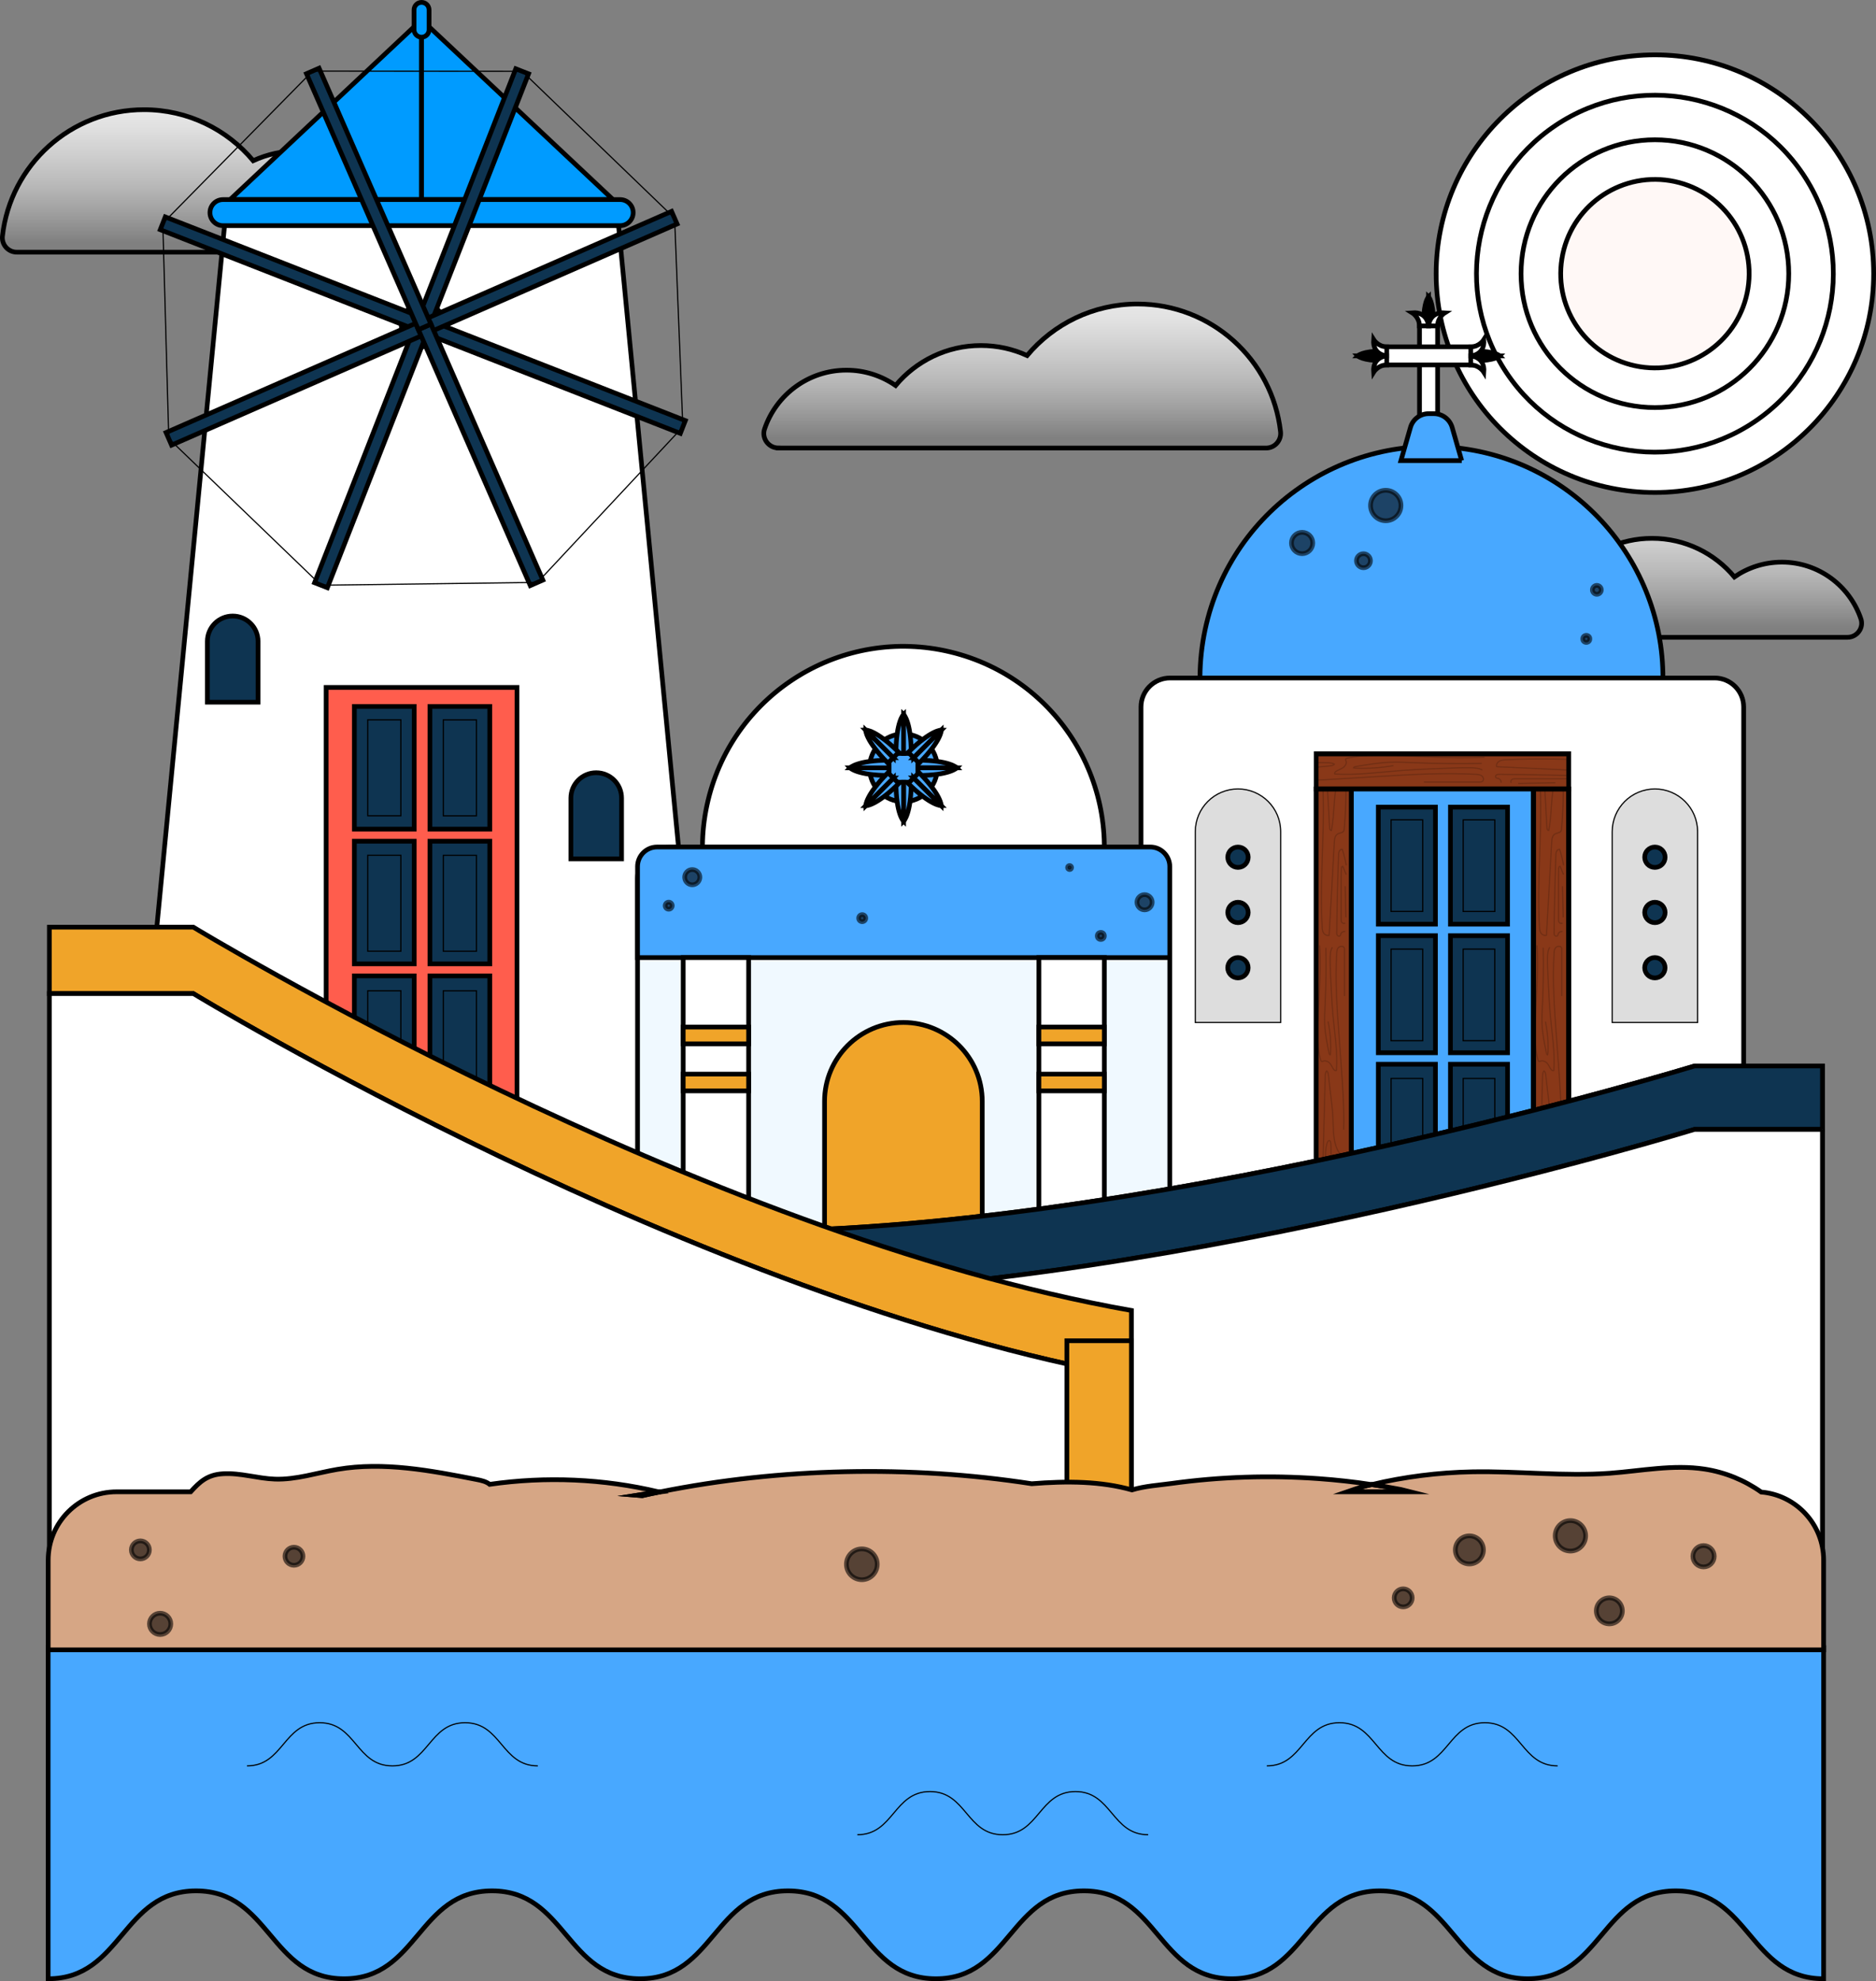 <?xml version="1.0" encoding="UTF-8"?> <svg xmlns="http://www.w3.org/2000/svg" xmlns:xlink="http://www.w3.org/1999/xlink" viewBox="0 0 399.04 421.24"><rect x="0" y="0" width="399.04" height="421.24" fill="#808080" stroke="none"/><defs><style> .uuid-519391c9-5771-45ff-a794-485196ec3197 { fill: #f0a429; } .uuid-519391c9-5771-45ff-a794-485196ec3197, .uuid-b835774e-ed5b-4d35-a919-5c09bbad1f7d, .uuid-29241f6c-b2cc-43bc-a508-23bb98effdad, .uuid-c4d8c76a-d22e-4cbe-b937-11198b416fb1, .uuid-605abae3-a9e4-42d6-83c4-14527040862e, .uuid-2b932cfc-c711-44c5-b464-1f0044001c7f, .uuid-20c492eb-7d42-42f5-bdc3-a86814692ddb, .uuid-f93f51b9-59e4-486c-bff3-a425677c6e94, .uuid-15cd144e-bfb0-4584-9068-b61c73b4ff94, .uuid-3c2bd55f-c6a4-4eff-b561-602f80509e9f, .uuid-cc337423-c9c3-4407-ac84-179828dbcc59, .uuid-a4f604fa-a8c8-4347-b174-1c75ee6c1f2a, .uuid-48981986-0487-4614-9dff-83be9640d840, .uuid-5f969793-6390-40ac-8cfb-1ec09c5e52e1, .uuid-8b8959c1-9f6c-40e7-ae53-b9a049227cf5, .uuid-6b915c9e-0122-4019-892f-cf3b847de75c, .uuid-08885705-963f-43ca-a4bf-28a546f66fa2, .uuid-e4f521d9-b647-47be-8923-b9b60cbff08b, .uuid-8e109cce-a1a7-4dd7-a027-c0838ae86d18, .uuid-cc1d6607-131a-4209-9509-63bedc396f1c, .uuid-d772e617-431e-4ddc-9e06-b3fac4acbee9 { stroke: #000; stroke-miterlimit: 10; } .uuid-b835774e-ed5b-4d35-a919-5c09bbad1f7d { fill: #d6a685; } .uuid-e71d4cff-4013-406f-bb39-e71c422afd8f { clip-path: url(#uuid-55c765c2-e2e8-43cf-b53a-32c3dcc68a95); } .uuid-29241f6c-b2cc-43bc-a508-23bb98effdad, .uuid-cc337423-c9c3-4407-ac84-179828dbcc59, .uuid-48981986-0487-4614-9dff-83be9640d840, .uuid-08885705-963f-43ca-a4bf-28a546f66fa2 { fill: none; } .uuid-c4d8c76a-d22e-4cbe-b937-11198b416fb1 { fill: #48a8ff; } .uuid-605abae3-a9e4-42d6-83c4-14527040862e { fill: #f0f9ff; } .uuid-2b932cfc-c711-44c5-b464-1f0044001c7f, .uuid-6b915c9e-0122-4019-892f-cf3b847de75c { fill: #fff; } .uuid-2b932cfc-c711-44c5-b464-1f0044001c7f, .uuid-d772e617-431e-4ddc-9e06-b3fac4acbee9 { mix-blend-mode: soft-light; } .uuid-20c492eb-7d42-42f5-bdc3-a86814692ddb { fill: #ddd; } .uuid-20c492eb-7d42-42f5-bdc3-a86814692ddb, .uuid-cc337423-c9c3-4407-ac84-179828dbcc59, .uuid-48981986-0487-4614-9dff-83be9640d840, .uuid-08885705-963f-43ca-a4bf-28a546f66fa2 { stroke-width: .25px; } .uuid-cef59c0e-ae29-47bb-9456-8d4b31a6f2e2 { isolation: isolate; } .uuid-18f04e7e-3f11-4f44-b448-3b4e0e728f54 { clip-path: url(#uuid-0c9c4a66-fa2e-4286-bb44-f5955ad43fc4); } .uuid-f93f51b9-59e4-486c-bff3-a425677c6e94 { fill: url(#uuid-ad73c40a-7c06-46fa-9944-3f00e3a5043f); } .uuid-e1fcf1b6-d247-44fb-adcc-aa74ab6c23b5 { clip-path: url(#uuid-f826d265-5258-4c87-b7dc-9ec28a2aa54e); } .uuid-15cd144e-bfb0-4584-9068-b61c73b4ff94, .uuid-3c2bd55f-c6a4-4eff-b561-602f80509e9f { fill: #0e3451; } .uuid-d4bee3e8-d235-4f8d-9cb2-b11c071bb839 { clip-path: url(#uuid-faa99ff7-0798-4fb8-bd0c-e1456414587e); } .uuid-3c2bd55f-c6a4-4eff-b561-602f80509e9f, .uuid-08885705-963f-43ca-a4bf-28a546f66fa2, .uuid-80886e48-91ea-47f5-a4ad-cd384c621bdf { mix-blend-mode: overlay; } .uuid-a4f604fa-a8c8-4347-b174-1c75ee6c1f2a { fill: #fff8f6; } .uuid-b4f14a7d-cf04-40c3-8943-ed0c34f3a819 { opacity: .57; } .uuid-48981986-0487-4614-9dff-83be9640d840 { mix-blend-mode: multiply; opacity: .31; } .uuid-5f969793-6390-40ac-8cfb-1ec09c5e52e1 { fill: url(#uuid-9d7ec136-336a-40fa-b771-3208326b2bcb); } .uuid-8b8959c1-9f6c-40e7-ae53-b9a049227cf5 { fill: #ff5d4d; } .uuid-e4f521d9-b647-47be-8923-b9b60cbff08b { fill: #893818; } .uuid-8e109cce-a1a7-4dd7-a027-c0838ae86d18 { fill: url(#uuid-936b808e-f625-4b24-aec7-29174b449af7); } .uuid-cc1d6607-131a-4209-9509-63bedc396f1c { fill: #009bff; } .uuid-d772e617-431e-4ddc-9e06-b3fac4acbee9 { opacity: .6; } </style><linearGradient id="uuid-936b808e-f625-4b24-aec7-29174b449af7" x1="54.89" y1=".98" x2="54.89" y2="59.86" gradientUnits="userSpaceOnUse"><stop offset="0" stop-color="#fff"></stop><stop offset=".11" stop-color="#fff" stop-opacity=".99"></stop><stop offset=".22" stop-color="#fff" stop-opacity=".94"></stop><stop offset=".33" stop-color="#fff" stop-opacity=".86"></stop><stop offset=".44" stop-color="#fff" stop-opacity=".76"></stop><stop offset=".54" stop-color="#fff" stop-opacity=".62"></stop><stop offset=".65" stop-color="#fff" stop-opacity=".45"></stop><stop offset=".75" stop-color="#fff" stop-opacity=".25"></stop><stop offset=".85" stop-color="#fff" stop-opacity=".02"></stop><stop offset=".86" stop-color="#fff" stop-opacity="0"></stop></linearGradient><linearGradient id="uuid-9d7ec136-336a-40fa-b771-3208326b2bcb" x1="342.91" y1="84.13" x2="342.91" y2="141.59" xlink:href="#uuid-936b808e-f625-4b24-aec7-29174b449af7"></linearGradient><linearGradient id="uuid-ad73c40a-7c06-46fa-9944-3f00e3a5043f" x1="468.04" y1="42.06" x2="468.04" y2="101.57" gradientTransform="translate(685.47) rotate(-180) scale(1 -1)" xlink:href="#uuid-936b808e-f625-4b24-aec7-29174b449af7"></linearGradient><clipPath id="uuid-f826d265-5258-4c87-b7dc-9ec28a2aa54e"><rect class="uuid-29241f6c-b2cc-43bc-a508-23bb98effdad" x="326.19" y="167.76" width="7.49" height="87.59"></rect></clipPath><clipPath id="uuid-55c765c2-e2e8-43cf-b53a-32c3dcc68a95"><rect class="uuid-29241f6c-b2cc-43bc-a508-23bb98effdad" x="279.96" y="167.76" width="7.49" height="87.59"></rect></clipPath><clipPath id="uuid-0c9c4a66-fa2e-4286-bb44-f5955ad43fc4"><rect class="uuid-29241f6c-b2cc-43bc-a508-23bb98effdad" x="279.96" y="160.27" width="53.72" height="7.49"></rect></clipPath><clipPath id="uuid-faa99ff7-0798-4fb8-bd0c-e1456414587e"><rect class="uuid-29241f6c-b2cc-43bc-a508-23bb98effdad" x="250.75" y="160.27" width="104.83" height="7.49"></rect></clipPath></defs><g class="uuid-cef59c0e-ae29-47bb-9456-8d4b31a6f2e2"><g id="uuid-ac0c59ef-2eb3-4472-b71b-fa0dc7716455" data-name="Layer 2"><g id="uuid-f3321346-19b9-487b-ac9e-d05041e64ff1" data-name="OBJECTS"><g><g><g><circle class="uuid-2b932cfc-c711-44c5-b464-1f0044001c7f" cx="352.01" cy="58.19" r="46.53"></circle><circle class="uuid-2b932cfc-c711-44c5-b464-1f0044001c7f" cx="352.01" cy="58.19" r="37.95" transform="translate(27.28 206) rotate(-33.86)"></circle><circle class="uuid-2b932cfc-c711-44c5-b464-1f0044001c7f" cx="352.01" cy="58.19" r="28.47"></circle><circle class="uuid-a4f604fa-a8c8-4347-b174-1c75ee6c1f2a" cx="352.01" cy="58.19" r="20.04" transform="translate(238.53 396.45) rotate(-80.84)"></circle></g><path class="uuid-8e109cce-a1a7-4dd7-a027-c0838ae86d18" d="M106.19,53.62H3.57c-1.84,0-3.26-1.6-3.05-3.43,1.7-15.12,14.54-26.87,30.11-26.87,9.33,0,17.68,4.22,23.23,10.85,2.96-1.36,6.25-2.11,9.72-2.11,7.21,0,13.67,3.27,17.96,8.41,2.93-2.03,6.5-3.22,10.34-3.22,8.01,0,14.81,5.18,17.24,12.37.66,1.97-.85,4.01-2.92,4.01Z"></path><path class="uuid-5f969793-6390-40ac-8cfb-1ec09c5e52e1" d="M392.98,135.51h-100.15c-1.79,0-3.18-1.57-2.98-3.35,1.66-14.76,14.19-26.22,29.39-26.22,9.11,0,17.26,4.12,22.67,10.59,2.89-1.32,6.1-2.06,9.48-2.06,7.04,0,13.34,3.19,17.53,8.21,2.86-1.98,6.35-3.15,10.09-3.15,7.82,0,14.45,5.06,16.82,12.07.65,1.92-.83,3.91-2.85,3.91Z"></path><path class="uuid-f93f51b9-59e4-486c-bff3-a425677c6e94" d="M165.59,95.27h103.71c1.86,0,3.29-1.62,3.08-3.47-1.72-15.28-14.69-27.16-30.43-27.16-9.43,0-17.87,4.26-23.48,10.96-2.99-1.37-6.31-2.13-9.82-2.13-7.29,0-13.81,3.31-18.15,8.5-2.96-2.05-6.57-3.26-10.45-3.26-8.1,0-14.97,5.24-17.42,12.5-.67,1.99.85,4.05,2.96,4.05Z"></path></g><g><g><g><rect class="uuid-6b915c9e-0122-4019-892f-cf3b847de75c" x="301.94" y="68.4" width="3.85" height="27.01"></rect><rect class="uuid-6b915c9e-0122-4019-892f-cf3b847de75c" x="301.94" y="64.66" width="3.85" height="22.03" transform="translate(228.19 379.53) rotate(-90)"></rect><g><path class="uuid-6b915c9e-0122-4019-892f-cf3b847de75c" d="M303.86,68.4v-5.28s-1.03.97-1.03,5.28h1.03Z"></path><path class="uuid-6b915c9e-0122-4019-892f-cf3b847de75c" d="M303.86,68.4v-5.28s1.03.97,1.03,5.28h-1.03Z"></path><path class="uuid-6b915c9e-0122-4019-892f-cf3b847de75c" d="M300.4,66.51s1.53.95,1.53,2.79h1.93s-.14-3.04-3.46-2.79Z"></path><path class="uuid-6b915c9e-0122-4019-892f-cf3b847de75c" d="M307.32,66.51s-1.53.95-1.53,2.79h-1.93s.14-3.04,3.46-2.79Z"></path></g><g><path class="uuid-6b915c9e-0122-4019-892f-cf3b847de75c" d="M294.07,75.67h-5.28s.97,1.03,5.28,1.03v-1.03Z"></path><path class="uuid-6b915c9e-0122-4019-892f-cf3b847de75c" d="M294.07,75.67h-5.28s.97-1.03,5.28-1.03v1.03Z"></path><path class="uuid-6b915c9e-0122-4019-892f-cf3b847de75c" d="M292.18,79.13s.95-1.53,2.79-1.53v-1.93s-3.04.14-2.79,3.46Z"></path><path class="uuid-6b915c9e-0122-4019-892f-cf3b847de75c" d="M292.18,72.21s.95,1.53,2.79,1.53v1.93s-3.04-.14-2.79-3.46Z"></path></g><g><path class="uuid-6b915c9e-0122-4019-892f-cf3b847de75c" d="M313.74,75.68h5.28s-.97-1.03-5.28-1.03v1.03Z"></path><path class="uuid-6b915c9e-0122-4019-892f-cf3b847de75c" d="M313.74,75.68h5.28s-.97,1.03-5.28,1.03v-1.03Z"></path><path class="uuid-6b915c9e-0122-4019-892f-cf3b847de75c" d="M315.63,72.22s-.95,1.53-2.79,1.53v1.93s3.04-.14,2.79-3.46Z"></path><path class="uuid-6b915c9e-0122-4019-892f-cf3b847de75c" d="M315.63,79.14s-.95-1.53-2.79-1.53v-1.93s3.04.14,2.79,3.46Z"></path></g></g><circle class="uuid-c4d8c76a-d22e-4cbe-b937-11198b416fb1" cx="304.47" cy="144.16" r="49.23" transform="translate(114.08 422.07) rotate(-80.92)"></circle><path class="uuid-d772e617-431e-4ddc-9e06-b3fac4acbee9" d="M291.51,119.23c0,.83-.67,1.49-1.49,1.49s-1.49-.67-1.49-1.49.67-1.49,1.49-1.49,1.49.67,1.49,1.49Z"></path><path class="uuid-d772e617-431e-4ddc-9e06-b3fac4acbee9" d="M340.61,125.42c0,.53-.43.95-.95.95s-.95-.43-.95-.95.43-.95.95-.95.95.43.95.95Z"></path><circle class="uuid-d772e617-431e-4ddc-9e06-b3fac4acbee9" cx="337.42" cy="135.85" r=".75"></circle><path class="uuid-d772e617-431e-4ddc-9e06-b3fac4acbee9" d="M298,107.49c0,1.79-1.45,3.24-3.24,3.24s-3.24-1.45-3.24-3.24,1.45-3.24,3.24-3.24,3.24,1.45,3.24,3.24Z"></path><circle class="uuid-d772e617-431e-4ddc-9e06-b3fac4acbee9" cx="276.97" cy="115.46" r="2.27"></circle><path class="uuid-6b915c9e-0122-4019-892f-cf3b847de75c" d="M248.87,144.16h115.85c3.41,0,6.17,2.77,6.17,6.17v105.01h-128.19v-105.01c0-3.41,2.77-6.17,6.17-6.17Z"></path><path class="uuid-c4d8c76a-d22e-4cbe-b937-11198b416fb1" d="M310.93,97.94h-12.94l2.03-7.07c.5-1.73,2.08-2.91,3.87-2.91h1.11c1.8,0,3.38,1.19,3.88,2.91l2.03,7.07Z"></path><g><path class="uuid-20c492eb-7d42-42f5-bdc3-a86814692ddb" d="M361.08,217.41h-18.15v-40.57c0-5.01,4.06-9.08,9.08-9.08h0c5.01,0,9.08,4.06,9.08,9.08v40.57Z"></path><g><path class="uuid-15cd144e-bfb0-4584-9068-b61c73b4ff94" d="M354.18,182.27c0,1.2-.97,2.17-2.17,2.17s-2.17-.97-2.17-2.17.97-2.16,2.17-2.16,2.17.97,2.17,2.16Z"></path><circle class="uuid-15cd144e-bfb0-4584-9068-b61c73b4ff94" cx="352.01" cy="194.02" r="2.17"></circle><path class="uuid-15cd144e-bfb0-4584-9068-b61c73b4ff94" d="M354.17,205.78c0,1.2-.97,2.16-2.17,2.16s-2.16-.97-2.16-2.16.97-2.17,2.16-2.17,2.17.97,2.17,2.17Z"></path></g></g><g><path class="uuid-20c492eb-7d42-42f5-bdc3-a86814692ddb" d="M272.4,217.41h-18.15v-40.57c0-5.01,4.06-9.08,9.08-9.08h0c5.01,0,9.08,4.06,9.08,9.08v40.57Z"></path><g><path class="uuid-15cd144e-bfb0-4584-9068-b61c73b4ff94" d="M265.5,182.27c0,1.2-.97,2.17-2.17,2.17s-2.17-.97-2.17-2.17.97-2.16,2.17-2.16,2.17.97,2.17,2.16Z"></path><circle class="uuid-15cd144e-bfb0-4584-9068-b61c73b4ff94" cx="263.33" cy="194.02" r="2.17"></circle><path class="uuid-15cd144e-bfb0-4584-9068-b61c73b4ff94" d="M265.49,205.78c0,1.2-.97,2.16-2.17,2.16s-2.17-.97-2.17-2.16.97-2.17,2.17-2.17,2.17.97,2.17,2.17Z"></path></g></g><g><rect class="uuid-c4d8c76a-d22e-4cbe-b937-11198b416fb1" x="287.45" y="167.76" width="38.74" height="87.59"></rect><g class="uuid-80886e48-91ea-47f5-a4ad-cd384c621bdf"><rect class="uuid-15cd144e-bfb0-4584-9068-b61c73b4ff94" x="293.18" y="171.62" width="12.15" height="24.89"></rect><rect class="uuid-08885705-963f-43ca-a4bf-28a546f66fa2" x="289.52" y="180.7" width="19.47" height="6.73" transform="translate(483.32 -115.19) rotate(90)"></rect><rect class="uuid-15cd144e-bfb0-4584-9068-b61c73b4ff94" x="308.52" y="171.62" width="12.15" height="24.89"></rect><rect class="uuid-15cd144e-bfb0-4584-9068-b61c73b4ff94" x="293.18" y="198.96" width="12.15" height="24.89"></rect><rect class="uuid-15cd144e-bfb0-4584-9068-b61c73b4ff94" x="308.52" y="198.96" width="12.15" height="24.89"></rect><rect class="uuid-15cd144e-bfb0-4584-9068-b61c73b4ff94" x="293.18" y="226.29" width="12.15" height="24.89"></rect><rect class="uuid-15cd144e-bfb0-4584-9068-b61c73b4ff94" x="308.52" y="226.29" width="12.15" height="24.89"></rect><rect class="uuid-08885705-963f-43ca-a4bf-28a546f66fa2" x="304.86" y="180.7" width="19.47" height="6.73" transform="translate(498.66 -130.52) rotate(90)"></rect><rect class="uuid-08885705-963f-43ca-a4bf-28a546f66fa2" x="289.52" y="208.19" width="19.47" height="6.73" transform="translate(510.81 -87.7) rotate(90)"></rect><rect class="uuid-08885705-963f-43ca-a4bf-28a546f66fa2" x="304.86" y="208.19" width="19.47" height="6.73" transform="translate(526.14 -103.04) rotate(90)"></rect><rect class="uuid-08885705-963f-43ca-a4bf-28a546f66fa2" x="289.52" y="235.68" width="19.47" height="6.73" transform="translate(538.3 -60.21) rotate(90)"></rect><rect class="uuid-08885705-963f-43ca-a4bf-28a546f66fa2" x="304.86" y="235.68" width="19.47" height="6.73" transform="translate(553.64 -75.55) rotate(90)"></rect></g></g><g><rect class="uuid-e4f521d9-b647-47be-8923-b9b60cbff08b" x="326.19" y="167.76" width="7.49" height="87.59"></rect><g><g class="uuid-e1fcf1b6-d247-44fb-adcc-aa74ab6c23b5"><g class="uuid-b4f14a7d-cf04-40c3-8943-ed0c34f3a819"><path class="uuid-48981986-0487-4614-9dff-83be9640d840" d="M331.71,256.66c0-3.15-.02-6.3-.02-9.44,0-.47,0-.96-.18-1.38-.11-.26-.28-.48-.43-.71-1.36-2.11-1.2-4.94-1.33-7.54-.06-1.32-.22-2.63-.37-3.95-.2-1.69-.39-3.37-.59-5.06-.04-.34-.11-.72-.38-.87-.26.31-.29.78-.3,1.21-.26,9.87-.52,19.74-.77,29.62"></path><path class="uuid-48981986-0487-4614-9dff-83be9640d840" d="M330.28,257.91c.16-2.92.26-5.85.29-8.78,0-.48,0-.98-.24-1.41-.17-.3-.44-.56-.66-.84-.68-.87.04-4.28-.67-4.37-.73-.01-.83,2.67-.82,3.37.04,4.13.09,8.25.13,12.38"></path><path class="uuid-48981986-0487-4614-9dff-83be9640d840" d="M329.61,256.69c.03-2.55.09-5.7.12-8.25,0-.22.12-.65-.13-.65-.22,0-.54.64-.56,1.05-.09,2.46-.18,5.44-.27,7.9"></path><path class="uuid-48981986-0487-4614-9dff-83be9640d840" d="M332.21,211.8c0-3.29,0-6.58,0-9.87,0-.17,0-.35-.11-.49-.24-.32-.88-.25-1.17.04-.29.29-.33.7-.36,1.08-.38,5.92.06,11.86.49,17.78.13,1.82.27,3.63.4,5.45.35,4.8.7,9.61.57,14.43"></path><path class="uuid-48981986-0487-4614-9dff-83be9640d840" d="M332.51,166.61c.06,3.18-.06,6.37-.34,9.55-.02.24-.05.5-.24.68-.26.25-.71.27-1.06.43-.66.31-.77,1.05-.81,1.69-.37,6.64-.74,13.28-1.11,19.92-.46.12-.96-.14-1.19-.49-.23-.35-.26-.77-.29-1.16-.63-10.96.83-21.96-.03-32.91"></path><path class="uuid-48981986-0487-4614-9dff-83be9640d840" d="M330.7,166.1c-.86,3.44-.58,7.02-1.27,10.49-.28-.01-.37-.32-.38-.55l-.48-8.63"></path><path class="uuid-48981986-0487-4614-9dff-83be9640d840" d="M332.59,183.99c-.2-1.15-.49-2.28-.85-3.4-.56-.03-.77.59-.79,1.06-.19,5.57-.32,11.14-.38,16.71,0,.18,0,.37.11.52.11.15.37.24.55.14.16-.1.16-.29.21-.45.11-.32.52-.55.92-.51"></path><path class="uuid-48981986-0487-4614-9dff-83be9640d840" d="M332.58,185.96c-.24-.58-.48-1.16-.72-1.74-.19-.04-.29.18-.3.34-.05.83-.05,1.66-.05,2.49,0,2.82,0,5.64,0,8.46,0,.23,0,.47.16.65.15.19.51.27.69.1"></path><path class="uuid-48981986-0487-4614-9dff-83be9640d840" d="M332.36,188.43c.05,2.2.1,4.4.15,6.61"></path><path class="uuid-48981986-0487-4614-9dff-83be9640d840" d="M329.64,201.41c-.42.7-.46,1.51-.47,2.29-.02,1.47.05,2.94.12,4.41.12,2.69.25,5.38.5,8.06.36,3.81.99,7.63.72,11.44-.15.13-.42-.01-.54-.16-.34-.4-.49-.89-.82-1.3-.33-.4-.96-.72-1.49-.51-.08.03-.15.07-.24.07-.15-.01-.22-.16-.26-.28-.52-1.75-.61-3.56-.62-5.36-.04-6.35.82-12.71.38-19.05"></path><path class="uuid-48981986-0487-4614-9dff-83be9640d840" d="M328.25,201.52c.09,3.99.04,7.99-.15,11.98-.07,1.47-.16,2.94-.09,4.4.1,2.01.51,4.01.91,5.99.03.16.09.36.27.42.06-.19.07-.4.08-.6.09-2.18-.1-4.36-.55-6.5"></path></g></g><rect class="uuid-29241f6c-b2cc-43bc-a508-23bb98effdad" x="326.19" y="167.76" width="7.49" height="87.59"></rect></g></g><g><rect class="uuid-e4f521d9-b647-47be-8923-b9b60cbff08b" x="279.96" y="167.76" width="7.49" height="87.59"></rect><g><g class="uuid-e71d4cff-4013-406f-bb39-e71c422afd8f"><g class="uuid-b4f14a7d-cf04-40c3-8943-ed0c34f3a819"><path class="uuid-48981986-0487-4614-9dff-83be9640d840" d="M285.48,256.66c0-3.15-.02-6.3-.02-9.44,0-.47,0-.96-.18-1.38-.11-.26-.28-.48-.43-.71-1.36-2.11-1.2-4.94-1.33-7.54-.06-1.32-.22-2.63-.37-3.95-.2-1.69-.39-3.37-.59-5.06-.04-.34-.11-.72-.38-.87-.26.31-.29.78-.3,1.21-.26,9.87-.52,19.74-.77,29.62"></path><path class="uuid-48981986-0487-4614-9dff-83be9640d840" d="M284.05,257.91c.16-2.92.26-5.85.29-8.78,0-.48,0-.98-.24-1.41-.17-.3-.44-.56-.66-.84-.68-.87.04-4.28-.67-4.37-.73-.01-.83,2.67-.82,3.37.04,4.13.09,8.25.13,12.38"></path><path class="uuid-48981986-0487-4614-9dff-83be9640d840" d="M283.38,256.69c.03-2.55.09-5.7.12-8.25,0-.22.12-.65-.13-.65-.22,0-.54.64-.56,1.05-.09,2.46-.18,5.44-.27,7.9"></path><path class="uuid-48981986-0487-4614-9dff-83be9640d840" d="M285.98,211.8c0-3.29,0-6.58,0-9.87,0-.17,0-.35-.11-.49-.24-.32-.88-.25-1.17.04-.29.29-.33.7-.36,1.08-.38,5.92.06,11.86.49,17.78.13,1.82.27,3.63.4,5.45.35,4.8.7,9.61.57,14.43"></path><path class="uuid-48981986-0487-4614-9dff-83be9640d840" d="M286.28,166.61c.06,3.18-.06,6.37-.34,9.55-.02.24-.05.5-.24.68-.26.25-.71.27-1.06.43-.66.31-.77,1.05-.81,1.69l-1.11,19.92c-.46.12-.96-.14-1.19-.49-.23-.35-.26-.77-.29-1.16-.63-10.96.83-21.96-.03-32.91"></path><path class="uuid-48981986-0487-4614-9dff-83be9640d840" d="M284.47,166.1c-.86,3.44-.58,7.02-1.27,10.49-.28-.01-.37-.32-.38-.55-.16-2.88-.32-5.75-.48-8.63"></path><path class="uuid-48981986-0487-4614-9dff-83be9640d840" d="M286.36,183.99c-.2-1.15-.49-2.28-.85-3.4-.56-.03-.77.59-.79,1.06-.19,5.57-.32,11.14-.38,16.71,0,.18,0,.37.11.52.11.15.37.24.55.14.16-.1.16-.29.21-.45.11-.32.52-.55.92-.51"></path><path class="uuid-48981986-0487-4614-9dff-83be9640d840" d="M286.35,185.96c-.24-.58-.48-1.16-.72-1.74-.19-.04-.29.18-.3.34-.05.83-.05,1.66-.05,2.49,0,2.82,0,5.64,0,8.46,0,.23,0,.47.16.65.15.19.51.27.69.1"></path><path class="uuid-48981986-0487-4614-9dff-83be9640d840" d="M286.13,188.43c.05,2.2.1,4.4.15,6.61"></path><path class="uuid-48981986-0487-4614-9dff-83be9640d840" d="M283.41,201.41c-.42.7-.46,1.51-.47,2.29-.02,1.47.05,2.94.12,4.41.12,2.69.25,5.38.5,8.06.36,3.81.99,7.63.72,11.44-.15.13-.42-.01-.54-.16-.34-.4-.49-.89-.82-1.3-.33-.4-.96-.72-1.49-.51-.08.03-.15.07-.24.07-.15-.01-.22-.16-.26-.28-.52-1.75-.61-3.56-.62-5.36-.04-6.35.82-12.71.38-19.05"></path><path class="uuid-48981986-0487-4614-9dff-83be9640d840" d="M282.02,201.52c.09,3.99.04,7.99-.15,11.98-.07,1.47-.16,2.94-.09,4.4.1,2.01.51,4.01.91,5.99.03.16.09.36.27.42.06-.19.07-.4.08-.6.09-2.18-.1-4.36-.55-6.5"></path></g></g><rect class="uuid-29241f6c-b2cc-43bc-a508-23bb98effdad" x="279.96" y="167.76" width="7.49" height="87.59"></rect></g></g><g><g class="uuid-18f04e7e-3f11-4f44-b448-3b4e0e728f54"><g><rect class="uuid-e4f521d9-b647-47be-8923-b9b60cbff08b" x="250.75" y="160.27" width="104.83" height="7.49"></rect><g><g class="uuid-d4bee3e8-d235-4f8d-9cb2-b11c071bb839"><g class="uuid-b4f14a7d-cf04-40c3-8943-ed0c34f3a819"><path class="uuid-48981986-0487-4614-9dff-83be9640d840" d="M249.18,165.79c3.77,0,7.53-.02,11.3-.02.56,0,1.15,0,1.65-.18.31-.11.58-.28.85-.43,2.52-1.36,5.91-1.2,9.02-1.33,1.58-.06,3.15-.22,4.72-.37,2.02-.2,4.04-.39,6.06-.59.4-.04.87-.11,1.05-.38-.37-.26-.94-.29-1.45-.3-11.82-.26-23.63-.52-35.45-.77"></path><path class="uuid-48981986-0487-4614-9dff-83be9640d840" d="M247.68,164.36c3.5.16,7,.26,10.51.29.57,0,1.17,0,1.69-.24.36-.17.67-.44,1-.66,1.04-.68,5.13.04,5.23-.67.01-.73-3.19-.83-4.04-.82-4.94.04-9.88.09-14.82.13"></path><path class="uuid-48981986-0487-4614-9dff-83be9640d840" d="M249.14,163.69c3.05.03,6.83.09,9.88.12.27,0,.77.12.77-.13,0-.22-.77-.54-1.25-.56-2.95-.09-6.51-.18-9.46-.27"></path><path class="uuid-48981986-0487-4614-9dff-83be9640d840" d="M302.87,166.29c3.94,0,7.88,0,11.82,0,.2,0,.42,0,.59-.11.39-.24.3-.88-.05-1.17-.35-.29-.84-.33-1.29-.36-7.09-.38-14.19.06-21.28.49-2.17.13-4.35.27-6.52.4-5.75.35-11.51.7-17.27.57"></path><path class="uuid-48981986-0487-4614-9dff-83be9640d840" d="M356.96,166.59c-3.81.06-7.62-.06-11.43-.34-.29-.02-.59-.05-.81-.24-.3-.26-.32-.71-.51-1.06-.37-.66-1.26-.77-2.02-.81-7.95-.37-15.89-.74-23.84-1.11-.14-.46.17-.96.59-1.19.42-.23.92-.27,1.39-.29,13.12-.63,26.28.83,39.39-.03"></path><path class="uuid-48981986-0487-4614-9dff-83be9640d840" d="M357.57,164.78c-4.12-.86-8.4-.58-12.55-1.27.02-.28.38-.37.66-.38,3.44-.16,6.88-.32,10.33-.48"></path><path class="uuid-48981986-0487-4614-9dff-83be9640d840" d="M336.15,166.67c1.37-.2,2.73-.49,4.07-.85.04-.56-.71-.77-1.27-.79-6.67-.19-13.33-.32-20-.38-.21,0-.44,0-.63.11-.18.11-.29.37-.17.55.12.16.35.16.54.21.39.11.66.52.61.92"></path><path class="uuid-48981986-0487-4614-9dff-83be9640d840" d="M333.8,166.66c.69-.24,1.39-.48,2.08-.72.05-.19-.22-.29-.41-.3-.99-.05-1.99-.05-2.98-.05-3.37,0-6.75,0-10.12,0-.27,0-.56,0-.78.16-.22.15-.32.51-.12.69"></path><path class="uuid-48981986-0487-4614-9dff-83be9640d840" d="M330.84,166.44c-2.64.05-5.27.1-7.91.15"></path><path class="uuid-48981986-0487-4614-9dff-83be9640d840" d="M315.31,163.72c-.84-.42-1.81-.46-2.74-.47-1.76-.02-3.52.05-5.28.12-3.22.12-6.44.25-9.65.5-4.56.36-9.13.99-13.7.72-.16-.15.01-.42.19-.54.48-.34,1.07-.49,1.55-.82.48-.33.86-.96.61-1.49-.04-.08-.09-.15-.08-.24.01-.15.19-.22.34-.26,2.09-.52,4.26-.61,6.42-.62,7.61-.04,15.21.82,22.81.38"></path><path class="uuid-48981986-0487-4614-9dff-83be9640d840" d="M315.17,162.33c-4.78.09-9.56.04-14.34-.15-1.76-.07-3.51-.16-5.27-.09-2.41.1-4.8.51-7.17.91-.2.03-.43.09-.5.27.23.06.48.07.72.08,2.6.09,5.22-.1,7.78-.55"></path></g></g><rect class="uuid-29241f6c-b2cc-43bc-a508-23bb98effdad" x="250.75" y="160.27" width="104.83" height="7.49"></rect></g></g></g><rect class="uuid-29241f6c-b2cc-43bc-a508-23bb98effdad" x="279.96" y="160.27" width="53.72" height="7.49"></rect></g></g><g><polygon class="uuid-6b915c9e-0122-4019-892f-cf3b847de75c" points="152.07 260.25 27.26 260.25 48.03 45.21 131.3 45.21 152.07 260.25"></polygon><g><polygon class="uuid-cc1d6607-131a-4209-9509-63bedc396f1c" points="48.94 42.44 89.67 4.2 89.67 42.44 48.94 42.44"></polygon><polygon class="uuid-cc1d6607-131a-4209-9509-63bedc396f1c" points="130.39 42.44 89.67 4.2 89.67 42.44 130.39 42.44"></polygon><path class="uuid-cc1d6607-131a-4209-9509-63bedc396f1c" d="M89.67,7.91h0c-.88,0-1.6-.72-1.6-1.6V2.1c0-.88.72-1.6,1.6-1.6h0c.88,0,1.6.72,1.6,1.6v4.21c0,.88-.72,1.6-1.6,1.6Z"></path><path class="uuid-cc1d6607-131a-4209-9509-63bedc396f1c" d="M131.91,47.98H47.43c-1.53,0-2.77-1.24-2.77-2.77h0c0-1.53,1.24-2.77,2.77-2.77h84.48c1.53,0,2.77,1.24,2.77,2.77h0c0,1.53-1.24,2.77-2.77,2.77Z"></path></g><g><path class="uuid-e4f521d9-b647-47be-8923-b9b60cbff08b" d="M94.19,70.8c-.92,2.35-3.57,3.51-5.92,2.59-2.35-.92-3.51-3.57-2.59-5.92.92-2.35,3.57-3.51,5.92-2.59,2.35.92,3.51,3.57,2.59,5.92Z"></path><rect class="uuid-15cd144e-bfb0-4584-9068-b61c73b4ff94" x="49.41" y="95.33" width="59.4" height="2.92" transform="translate(198.07 58.4) rotate(111.38)"></rect><rect class="uuid-15cd144e-bfb0-4584-9068-b61c73b4ff94" x="70.54" y="41.35" width="59.4" height="2.92" transform="translate(176.65 -34.92) rotate(111.38)"></rect><rect class="uuid-15cd144e-bfb0-4584-9068-b61c73b4ff94" x="87.89" y="78.5" width="59.4" height="2.92" transform="translate(37.24 -37.36) rotate(21.38)"></rect><rect class="uuid-15cd144e-bfb0-4584-9068-b61c73b4ff94" x="32.58" y="56.85" width="59.4" height="2.92" transform="translate(25.54 -18.69) rotate(21.38)"></rect><rect class="uuid-15cd144e-bfb0-4584-9068-b61c73b4ff94" x="33.42" y="79.95" width="59.4" height="2.92" transform="translate(153.57 130.71) rotate(156.38)"></rect><rect class="uuid-15cd144e-bfb0-4584-9068-b61c73b4ff94" x="86.53" y="56.73" width="59.4" height="2.92" transform="translate(246.03 64.93) rotate(156.38)"></rect><rect class="uuid-15cd144e-bfb0-4584-9068-b61c73b4ff94" x="72.53" y="95.26" width="59.4" height="2.92" transform="translate(149.89 -35.7) rotate(66.38)"></rect><rect class="uuid-15cd144e-bfb0-4584-9068-b61c73b4ff94" x="48.73" y="40.84" width="59.4" height="2.92" transform="translate(85.76 -46.51) rotate(66.38)"></rect><polygon class="uuid-cc337423-c9c3-4407-ac84-179828dbcc59" points="66.49 15.11 111.06 15.16 143.49 46.4 145.25 90.78 114.33 123.84 68.28 124.44 35.9 93.27 34.63 47.48 66.49 15.11"></polygon></g><g><rect class="uuid-8b8959c1-9f6c-40e7-ae53-b9a049227cf5" x="69.37" y="146.17" width="40.6" height="91.79"></rect><g class="uuid-80886e48-91ea-47f5-a4ad-cd384c621bdf"><rect class="uuid-15cd144e-bfb0-4584-9068-b61c73b4ff94" x="75.38" y="150.22" width="12.73" height="26.08"></rect><rect class="uuid-08885705-963f-43ca-a4bf-28a546f66fa2" x="71.54" y="159.74" width="20.4" height="7.05" transform="translate(245.01 81.52) rotate(90)"></rect><rect class="uuid-15cd144e-bfb0-4584-9068-b61c73b4ff94" x="91.45" y="150.22" width="12.73" height="26.08"></rect><rect class="uuid-15cd144e-bfb0-4584-9068-b61c73b4ff94" x="75.38" y="178.87" width="12.73" height="26.08"></rect><rect class="uuid-15cd144e-bfb0-4584-9068-b61c73b4ff94" x="91.45" y="178.87" width="12.73" height="26.08"></rect><rect class="uuid-15cd144e-bfb0-4584-9068-b61c73b4ff94" x="75.38" y="207.51" width="12.73" height="26.08"></rect><rect class="uuid-15cd144e-bfb0-4584-9068-b61c73b4ff94" x="91.45" y="207.51" width="12.73" height="26.08"></rect><rect class="uuid-08885705-963f-43ca-a4bf-28a546f66fa2" x="87.62" y="159.74" width="20.4" height="7.05" transform="translate(261.08 65.45) rotate(90)"></rect><rect class="uuid-08885705-963f-43ca-a4bf-28a546f66fa2" x="71.54" y="188.54" width="20.4" height="7.05" transform="translate(273.81 110.32) rotate(90)"></rect><rect class="uuid-08885705-963f-43ca-a4bf-28a546f66fa2" x="87.62" y="188.54" width="20.4" height="7.05" transform="translate(289.88 94.25) rotate(90)"></rect><rect class="uuid-08885705-963f-43ca-a4bf-28a546f66fa2" x="71.54" y="217.35" width="20.4" height="7.05" transform="translate(302.62 139.13) rotate(90)"></rect><rect class="uuid-08885705-963f-43ca-a4bf-28a546f66fa2" x="87.62" y="217.35" width="20.4" height="7.05" transform="translate(318.69 123.06) rotate(90)"></rect></g></g><path class="uuid-15cd144e-bfb0-4584-9068-b61c73b4ff94" d="M54.89,149.31h-10.78v-12.93c0-2.98,2.41-5.39,5.39-5.39h0c2.98,0,5.39,2.41,5.39,5.39v12.93Z"></path><path class="uuid-15cd144e-bfb0-4584-9068-b61c73b4ff94" d="M132.21,182.63h-10.78v-12.93c0-2.98,2.41-5.39,5.39-5.39h0c2.98,0,5.39,2.41,5.39,5.39v12.93Z"></path></g><g><circle class="uuid-6b915c9e-0122-4019-892f-cf3b847de75c" cx="192.17" cy="180.19" r="42.73" transform="translate(-27.99 324.85) rotate(-76.47)"></circle><path class="uuid-605abae3-a9e4-42d6-83c4-14527040862e" d="M142.21,180.19h100c3.65,0,6.61,2.96,6.61,6.61v106.53h-113.21v-106.53c0-3.65,2.96-6.61,6.61-6.61Z"></path><path class="uuid-c4d8c76a-d22e-4cbe-b937-11198b416fb1" d="M139.76,180.1h104.9c2.29,0,4.16,1.86,4.16,4.16v19.36h-113.21v-19.36c0-2.29,1.86-4.16,4.16-4.16Z"></path><path class="uuid-d772e617-431e-4ddc-9e06-b3fac4acbee9" d="M184.15,195.23c0,.41-.33.75-.75.75s-.75-.33-.75-.75.33-.75.75-.75.75.33.75.75Z"></path><path class="uuid-d772e617-431e-4ddc-9e06-b3fac4acbee9" d="M142.99,192.58c0,.41-.33.75-.75.75s-.75-.33-.75-.75.33-.75.75-.75.75.33.75.75Z"></path><circle class="uuid-d772e617-431e-4ddc-9e06-b3fac4acbee9" cx="234.15" cy="199.01" r=".75"></circle><path class="uuid-d772e617-431e-4ddc-9e06-b3fac4acbee9" d="M148.87,186.52c0,.9-.73,1.62-1.62,1.62s-1.62-.73-1.62-1.62.73-1.62,1.62-1.62,1.62.73,1.62,1.62Z"></path><path class="uuid-d772e617-431e-4ddc-9e06-b3fac4acbee9" d="M245.08,191.85c0,.89-.73,1.62-1.62,1.62s-1.62-.73-1.62-1.62.73-1.62,1.62-1.62,1.62.73,1.62,1.62Z"></path><path class="uuid-d772e617-431e-4ddc-9e06-b3fac4acbee9" d="M227.94,184.47c0,.24-.19.43-.43.43s-.43-.19-.43-.43.19-.43.43-.43.43.19.43.43Z"></path><g><path class="uuid-c4d8c76a-d22e-4cbe-b937-11198b416fb1" d="M199.38,163.27c0,3.98-3.23,7.21-7.21,7.21s-7.21-3.23-7.21-7.21,3.23-7.21,7.21-7.21,7.21,3.23,7.21,7.21Z"></path><path class="uuid-c4d8c76a-d22e-4cbe-b937-11198b416fb1" d="M192.2,160.21v-8.31s-1.62,1.52-1.62,8.31h1.62Z"></path><path class="uuid-c4d8c76a-d22e-4cbe-b937-11198b416fb1" d="M192.2,160.21v-8.31s1.62,1.52,1.62,8.31h-1.62Z"></path><path class="uuid-c4d8c76a-d22e-4cbe-b937-11198b416fb1" d="M192.2,166.32v8.31s1.62-1.52,1.62-8.31h-1.62Z"></path><path class="uuid-c4d8c76a-d22e-4cbe-b937-11198b416fb1" d="M192.2,166.32v8.31s-1.62-1.52-1.62-8.31h1.62Z"></path><path class="uuid-c4d8c76a-d22e-4cbe-b937-11198b416fb1" d="M195.23,163.27h8.31s-1.52-1.62-8.31-1.62v1.62Z"></path><path class="uuid-c4d8c76a-d22e-4cbe-b937-11198b416fb1" d="M195.23,163.27h8.31s-1.52,1.62-8.31,1.62v-1.62Z"></path><path class="uuid-c4d8c76a-d22e-4cbe-b937-11198b416fb1" d="M189.11,163.27h-8.31s1.52,1.62,8.31,1.62v-1.62Z"></path><path class="uuid-c4d8c76a-d22e-4cbe-b937-11198b416fb1" d="M189.11,163.27h-8.31s1.52-1.62,8.31-1.62v1.62Z"></path><path class="uuid-c4d8c76a-d22e-4cbe-b937-11198b416fb1" d="M194.35,161.12l5.88-5.88s-2.22-.07-7.03,4.73l1.15,1.15Z"></path><path class="uuid-c4d8c76a-d22e-4cbe-b937-11198b416fb1" d="M194.35,161.12l5.88-5.88s.07,2.22-4.73,7.03l-1.15-1.15Z"></path><path class="uuid-c4d8c76a-d22e-4cbe-b937-11198b416fb1" d="M190.03,165.45l-5.88,5.88s2.22.07,7.03-4.73l-1.15-1.15Z"></path><path class="uuid-c4d8c76a-d22e-4cbe-b937-11198b416fb1" d="M190.03,165.45l-5.88,5.88s-.07-2.22,4.73-7.03l1.15,1.15Z"></path><path class="uuid-c4d8c76a-d22e-4cbe-b937-11198b416fb1" d="M194.33,165.43l5.88,5.88s.07-2.22-4.73-7.03l-1.15,1.15Z"></path><path class="uuid-c4d8c76a-d22e-4cbe-b937-11198b416fb1" d="M194.33,165.43l5.88,5.88s-2.22.07-7.03-4.73l1.15-1.15Z"></path><path class="uuid-c4d8c76a-d22e-4cbe-b937-11198b416fb1" d="M190.01,161.11l-5.88-5.88s-.07,2.22,4.73,7.03l1.15-1.15Z"></path><path class="uuid-c4d8c76a-d22e-4cbe-b937-11198b416fb1" d="M190.01,161.11l-5.88-5.88s2.22-.07,7.03,4.73l-1.15,1.15Z"></path></g><rect class="uuid-6b915c9e-0122-4019-892f-cf3b847de75c" x="145.32" y="203.61" width="13.92" height="64.78"></rect><rect class="uuid-6b915c9e-0122-4019-892f-cf3b847de75c" x="220.98" y="203.61" width="13.92" height="64.78"></rect><rect class="uuid-519391c9-5771-45ff-a794-485196ec3197" x="145.32" y="218.39" width="13.92" height="3.57"></rect><rect class="uuid-519391c9-5771-45ff-a794-485196ec3197" x="145.32" y="228.39" width="13.92" height="3.57"></rect><rect class="uuid-519391c9-5771-45ff-a794-485196ec3197" x="220.98" y="218.39" width="13.92" height="3.57"></rect><rect class="uuid-519391c9-5771-45ff-a794-485196ec3197" x="220.98" y="228.39" width="13.92" height="3.57"></rect><path class="uuid-519391c9-5771-45ff-a794-485196ec3197" d="M208.94,289.2h-33.55v-55.02c0-9.26,7.51-16.77,16.77-16.77h0c9.26,0,16.77,7.51,16.77,16.77v55.02Z"></path></g></g><g><g><path class="uuid-519391c9-5771-45ff-a794-485196ec3197" d="M387.65,226.67v13.48h-27.23s-109.47,33.57-196.83,35.11v-13.49c87.36-1.55,196.83-35.1,196.83-35.1h27.23Z"></path><path class="uuid-6b915c9e-0122-4019-892f-cf3b847de75c" d="M387.65,240.15v108.56h-224.06v-73.45c87.36-1.55,196.83-35.11,196.83-35.11h27.23Z"></path><g><path class="uuid-3c2bd55f-c6a4-4eff-b561-602f80509e9f" d="M387.65,226.67v13.48h-27.23s-109.47,33.57-196.83,35.11v-13.49c87.36-1.55,196.83-35.1,196.83-35.1h27.23Z"></path><path class="uuid-6b915c9e-0122-4019-892f-cf3b847de75c" d="M387.65,240.15v108.56h-224.06v-73.45c87.36-1.55,196.83-35.11,196.83-35.11h27.23Z"></path></g></g><g><path class="uuid-519391c9-5771-45ff-a794-485196ec3197" d="M240.66,278.65v14.12c-92.19-16.22-199.53-81.49-199.53-81.49H10.5v-14.13h30.63s107.34,65.27,199.53,81.5Z"></path><path class="uuid-6b915c9e-0122-4019-892f-cf3b847de75c" d="M240.66,292.77v57.77l-230.16.26v-139.53h30.63s107.34,65.27,199.53,81.49Z"></path><rect class="uuid-519391c9-5771-45ff-a794-485196ec3197" x="226.93" y="285.09" width="13.73" height="65.46"></rect></g></g><g><g><path class="uuid-c4d8c76a-d22e-4cbe-b937-11198b416fb1" d="M387.9,350.34v70.41c-15.73,0-15.73-18.69-31.47-18.69s-15.73,18.69-31.47,18.69-15.73-18.69-31.47-18.69-15.73,18.69-31.47,18.69-15.73-18.69-31.47-18.69-15.73,18.69-31.47,18.69-15.73-18.69-31.47-18.69-15.73,18.69-31.47,18.69-15.73-18.69-31.48-18.69-15.73,18.69-31.47,18.69-15.73-18.69-31.48-18.69-15.73,18.69-31.47,18.69v-70.41h377.65Z"></path><path class="uuid-cc337423-c9c3-4407-ac84-179828dbcc59" d="M114.4,375.49c-7.73,0-7.73-9.18-15.47-9.18s-7.73,9.18-15.46,9.18-7.73-9.18-15.47-9.18-7.73,9.18-15.46,9.18"></path><path class="uuid-cc337423-c9c3-4407-ac84-179828dbcc59" d="M244.23,390.13c-7.73,0-7.73-9.18-15.47-9.18s-7.73,9.18-15.46,9.18-7.73-9.18-15.47-9.18-7.73,9.18-15.46,9.18"></path><path class="uuid-cc337423-c9c3-4407-ac84-179828dbcc59" d="M331.32,375.49c-7.73,0-7.73-9.18-15.47-9.18s-7.73,9.18-15.46,9.18-7.73-9.18-15.47-9.18-7.73,9.18-15.46,9.18"></path></g><g><g><path class="uuid-b835774e-ed5b-4d35-a919-5c09bbad1f7d" d="M140.55,317.21c-.06,0-.11.01-.17.02h-.01s-.04.01-.06.01c-.02.01-.03.01-.05.02-1.23.24-2.44.49-3.65.77l-1.1-.09c1.57-.25,3.14-.5,4.72-.69-.05-.02-.1-.03-.16-.04h.48Z"></path><path class="uuid-b835774e-ed5b-4d35-a919-5c09bbad1f7d" d="M300,317.21h-13.5c1.38-.48,2.76-.94,4.12-1.28.38-.1.77-.19,1.16-.27,2.06.3,4.13.65,6.18,1.05.27.05,1.01.24,2.04.5Z"></path><path class="uuid-b835774e-ed5b-4d35-a919-5c09bbad1f7d" d="M300,317.21h-13.5c1.38-.48,2.76-.94,4.12-1.28.38-.1.77-.19,1.16-.27,2.06.3,4.13.65,6.18,1.05.27.05,1.01.24,2.04.5Z"></path><path class="uuid-b835774e-ed5b-4d35-a919-5c09bbad1f7d" d="M387.9,331.74v19.07H10.25v-19.07c0-8.03,6.51-14.53,14.54-14.53h15.77c1.92-2.13,3.57-3.65,6.87-3.84,3.7-.23,7.35,1.01,11.06,1.14,4.5.15,8.88-1.33,13.33-2.08,9.81-1.66,19.82.26,29.58,2.17.97.19,1.98.4,2.76,1.02,11.93-1.72,24.19-1.2,35.91,1.59.06.01.11.02.16.04-1.58.19-3.15.44-4.72.69l1.1.09c1.21-.28,2.42-.53,3.65-.77.02-.01.03-.01.05-.02.02,0,.04-.01.06-.01h.01c.06-.01.11-.02.17-.02h-.08c25.45-5.11,53.06-5.72,78.98-1.72,3.71-.29,7.42-.45,11.14-.26,3.49.17,7,.67,10.18,1.58,2.72-.83,5.79-1.01,8.37-1.37,10.38-1.44,20.91-1.78,31.36-1.03,3.77.27,7.54.69,11.28,1.25-.39.08-.78.17-1.16.27-1.36.34-2.74.8-4.12,1.28h13.5c-1.03-.26-1.77-.45-2.04-.5-2.05-.4-4.12-.75-6.18-1.05,6.98-1.65,14.14-2.56,21.32-2.7,9.76-.19,19.55,1.01,29.29.3,6.74-.5,13.51-1.9,20.19-.88,4.32.66,8.48,2.35,12.04,4.88,7.44.63,13.28,6.87,13.28,14.48Z"></path><path class="uuid-b835774e-ed5b-4d35-a919-5c09bbad1f7d" d="M140.31,317.24s-.03.01-.05.02c-1.23.24-2.44.49-3.65.77l-1.1-.09c1.57-.25,3.14-.5,4.72-.69.03-.01.05-.01.08-.01Z"></path><path class="uuid-b835774e-ed5b-4d35-a919-5c09bbad1f7d" d="M140.55,317.21c-.06,0-.11.01-.17.02.03-.01.06-.02.09-.02h.08Z"></path></g><circle class="uuid-d772e617-431e-4ddc-9e06-b3fac4acbee9" cx="183.32" cy="332.62" r="3.28"></circle><path class="uuid-d772e617-431e-4ddc-9e06-b3fac4acbee9" d="M300.39,339.76c0,1.06-.86,1.92-1.92,1.92s-1.92-.86-1.92-1.92.86-1.92,1.92-1.92,1.92.86,1.92,1.92Z"></path><path class="uuid-d772e617-431e-4ddc-9e06-b3fac4acbee9" d="M31.78,329.56c0,1.06-.86,1.92-1.92,1.92s-1.92-.86-1.92-1.92.86-1.92,1.92-1.92,1.92.86,1.92,1.92Z"></path><path class="uuid-d772e617-431e-4ddc-9e06-b3fac4acbee9" d="M64.45,330.91c0,1.06-.86,1.92-1.92,1.92s-1.92-.86-1.92-1.92.86-1.92,1.92-1.92,1.92.86,1.92,1.92Z"></path><path class="uuid-d772e617-431e-4ddc-9e06-b3fac4acbee9" d="M315.54,329.56c0,1.65-1.34,2.99-2.99,2.99s-2.99-1.34-2.99-2.99,1.34-2.99,2.99-2.99,2.99,1.34,2.99,2.99Z"></path><path class="uuid-d772e617-431e-4ddc-9e06-b3fac4acbee9" d="M337.28,326.57c0,1.79-1.45,3.24-3.24,3.24s-3.24-1.45-3.24-3.24,1.45-3.24,3.24-3.24,3.24,1.45,3.24,3.24Z"></path><path class="uuid-d772e617-431e-4ddc-9e06-b3fac4acbee9" d="M364.63,330.91c0,1.26-1.02,2.27-2.27,2.27s-2.27-1.02-2.27-2.27,1.02-2.27,2.27-2.27,2.27,1.02,2.27,2.27Z"></path><path class="uuid-d772e617-431e-4ddc-9e06-b3fac4acbee9" d="M36.33,345.29c0,1.26-1.02,2.27-2.27,2.27s-2.27-1.02-2.27-2.27,1.02-2.27,2.27-2.27,2.27,1.02,2.27,2.27Z"></path><path class="uuid-d772e617-431e-4ddc-9e06-b3fac4acbee9" d="M345.09,342.52c0,1.53-1.24,2.77-2.77,2.77s-2.77-1.24-2.77-2.77,1.24-2.77,2.77-2.77,2.77,1.24,2.77,2.77Z"></path></g></g></g></g></g></g></svg> 